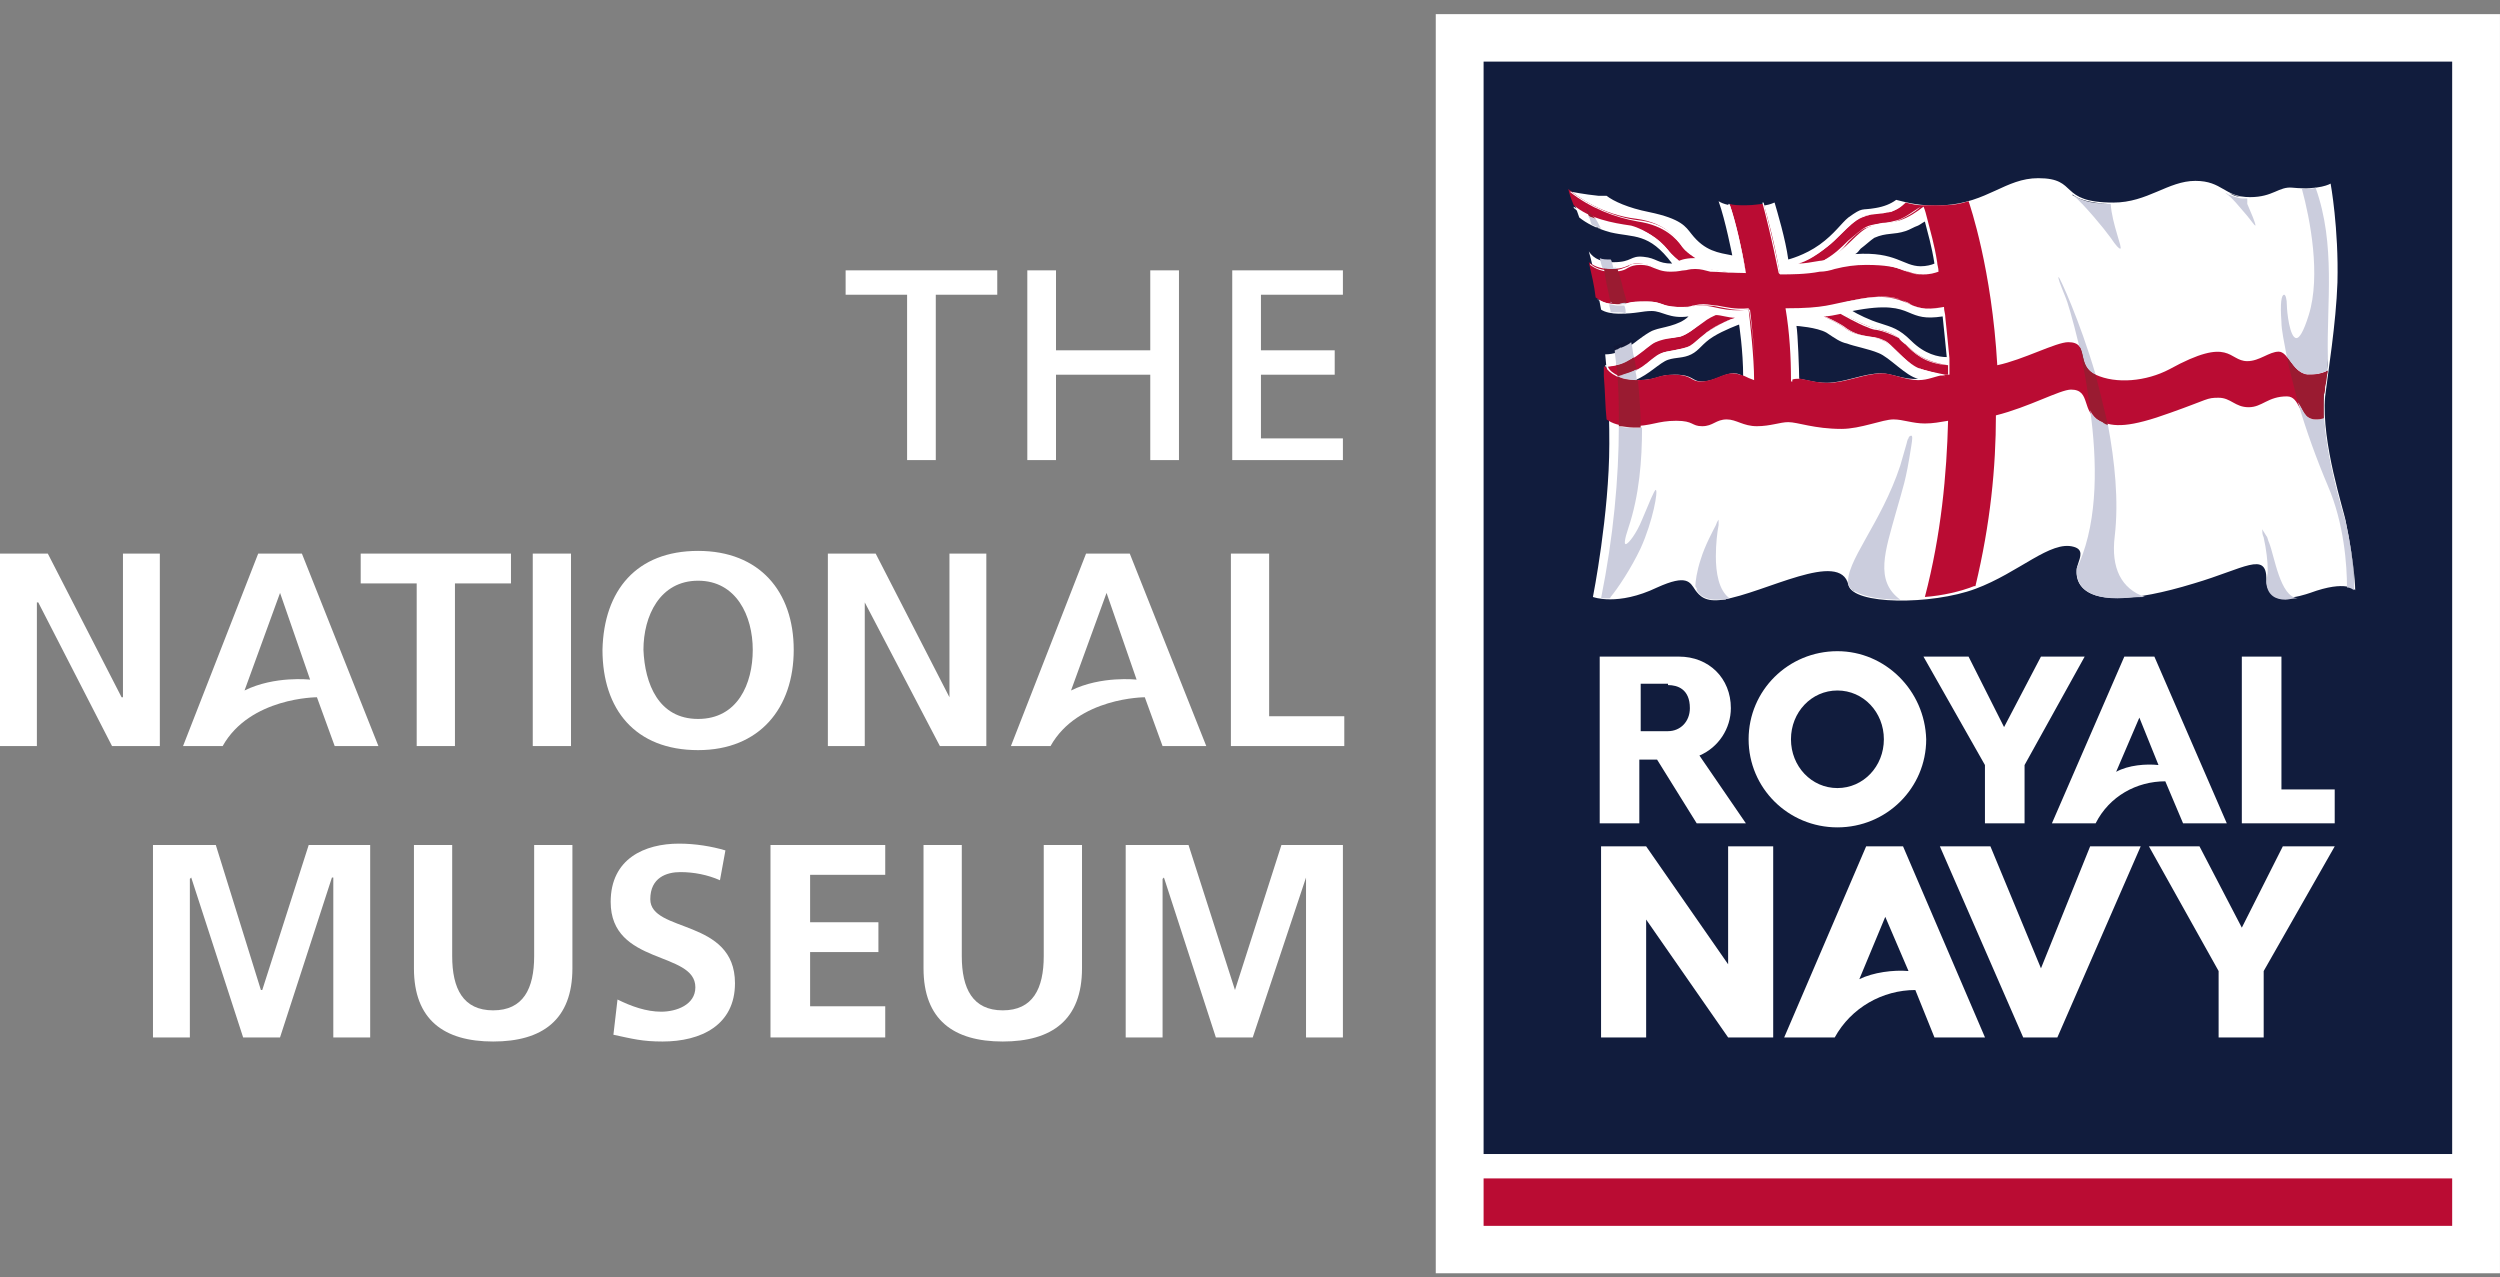 <svg width="137" height="70" viewBox="0 0 137 70" fill="none" xmlns="http://www.w3.org/2000/svg">
<rect x="0" y="0" width="137" height="70" fill="#808080" stroke="none"/>
<g clip-path="url(#clip0_4703_25882)">
<path d="M49.709 16.151H46.34V14.815H54.65V16.151H51.281V25.213H49.709" fill="white"/>
<path d="M56.297 14.815H57.869V19.197H63.035V14.815H64.607V25.213H63.035V20.534H57.869V25.213H56.297" fill="white"/>
<path d="M67.527 14.815H73.591V16.151H69.1V19.197H73.142V20.534H69.1V24.024H73.591V25.213H67.527" fill="white"/>
<path d="M0 30.337H2.62L6.663 38.21H6.738V30.337H8.759V40.884H6.139L2.096 33.011H2.021V40.884H0" fill="white"/>
<path d="M22.835 31.971H19.766V30.337H28.001V31.971H24.931V40.884H22.835" fill="white"/>
<path d="M31.291 30.337H29.195V40.884H31.291V30.337Z" fill="white"/>
<path d="M38.256 30.189C41.625 30.189 43.496 32.417 43.496 35.61C43.496 38.804 41.625 41.107 38.256 41.107C34.812 41.107 33.016 38.879 33.016 35.61C33.09 32.342 34.887 30.189 38.256 30.189ZM38.256 39.398C40.427 39.398 41.251 37.467 41.251 35.61C41.251 33.754 40.352 31.823 38.256 31.823C36.16 31.823 35.261 33.754 35.261 35.61C35.336 37.467 36.085 39.398 38.256 39.398Z" fill="white"/>
<path d="M45.367 30.337H47.987L52.03 38.21V30.337H54.051V40.884H51.506L47.389 33.011V40.884H45.367" fill="white"/>
<path d="M67.453 30.337H69.549V39.25H73.667V40.884H67.453" fill="white"/>
<path d="M8.383 46.306H11.826L14.297 54.253H14.372L16.917 46.306H20.286V56.852H18.265V48.088H18.19L15.345 56.852H13.324L10.479 48.088L10.404 48.163V56.852H8.383" fill="white"/>
<path d="M22.684 46.306H24.78V52.396C24.78 54.179 25.379 55.367 27.026 55.367C28.673 55.367 29.272 54.179 29.272 52.396V46.306H31.368V53.065C31.368 55.887 29.721 57.075 27.026 57.075C24.331 57.075 22.684 55.887 22.684 53.065" fill="white"/>
<path d="M39.454 48.237C38.78 47.94 38.032 47.791 37.283 47.791C36.534 47.791 35.636 48.088 35.636 49.277C35.636 51.133 40.277 50.316 40.277 53.882C40.277 56.184 38.406 57.075 36.31 57.075C35.187 57.075 34.663 56.927 33.615 56.704L33.839 54.773C34.588 55.144 35.411 55.441 36.235 55.441C37.058 55.441 38.106 55.07 38.106 54.104C38.106 52.099 33.465 52.916 33.465 49.425C33.465 47.048 35.336 46.231 37.208 46.231C38.106 46.231 39.005 46.38 39.753 46.603" fill="white"/>
<path d="M42.223 46.306H48.511V47.94H44.394V50.539H48.137V52.173H44.394V55.144H48.511V56.852H42.223" fill="white"/>
<path d="M50.609 46.306H52.706V52.396C52.706 54.179 53.304 55.367 54.952 55.367C56.598 55.367 57.197 54.179 57.197 52.396V46.306H59.294V53.065C59.294 55.887 57.647 57.075 54.952 57.075C52.256 57.075 50.609 55.887 50.609 53.065" fill="white"/>
<path d="M61.688 46.306H65.131L67.677 54.253L70.222 46.306H73.591V56.852H71.57V48.088L68.65 56.852H66.629L63.784 48.088L63.709 48.163V56.852H61.688" fill="white"/>
<path d="M59.516 30.337H61.911L66.104 40.884H63.708L62.735 38.21C62.735 38.21 59.067 38.21 57.569 40.884H55.398L59.516 30.337ZM60.639 32.491L58.692 37.839C60.339 37.022 62.286 37.244 62.286 37.244L60.639 32.491Z" fill="white"/>
<path d="M14.149 30.337H16.544L20.737 40.884H18.341L17.368 38.21C17.368 38.21 13.7 38.21 12.202 40.884H10.031L14.149 30.337ZM15.347 32.491L13.4 37.839C15.047 37.022 16.994 37.244 16.994 37.244L15.347 32.491Z" fill="white"/>
<path d="M136.998 0.776H78.68V69.776H136.998V0.776Z" fill="white"/>
<path d="M134.379 3.376H81.301V63.24H134.379V3.376Z" fill="#111C3D"/>
<path d="M128.541 28.555C128.466 28.035 127.194 24.247 127.418 21.722C127.568 20.459 128.017 17.711 128.092 15.483C128.167 12.512 127.718 10.061 127.718 10.061C127.718 10.061 127.119 10.432 125.622 10.284C124.873 10.209 124.574 10.803 123.301 10.803C121.878 10.803 121.804 9.912 120.306 9.912C118.809 9.912 117.686 11.101 115.815 11.101C112.745 11.101 113.943 9.764 111.697 9.764C109.9 9.764 108.927 11.101 106.531 11.249C105.259 11.323 104.51 11.101 103.911 10.952C103.612 11.175 103.237 11.323 102.788 11.398C101.965 11.546 102.115 11.323 101.291 11.918C100.917 12.215 100.542 12.809 99.719 13.403C98.895 13.997 97.997 14.22 97.997 14.22C97.847 13.106 97.398 11.62 97.248 11.101C97.174 11.101 96.949 11.323 95.751 11.323C94.853 11.323 94.404 11.175 94.179 11.026C94.553 12.066 94.928 13.997 94.928 13.997C94.179 13.849 93.43 13.774 92.682 12.809C92.382 12.438 92.158 11.992 90.361 11.62C89.238 11.398 88.415 11.026 88.04 10.729C87.891 10.729 87.741 10.729 87.591 10.729C86.842 10.655 86.094 10.506 86.094 10.506C86.094 10.506 86.243 11.101 86.543 11.918C86.917 12.215 87.441 12.512 88.265 12.735C89.537 13.032 90.361 12.735 91.634 14.443C90.81 14.443 90.81 14.146 90.061 14.072C89.313 13.997 89.463 14.369 88.415 14.369C87.516 14.369 87.217 13.997 87.067 13.774C87.366 14.814 87.516 15.854 87.741 16.968C87.965 17.117 88.34 17.191 88.714 17.191C89.687 17.191 89.987 17.043 90.511 17.043C91.11 17.043 91.484 17.488 92.532 17.34C92.008 17.86 91.035 17.934 90.66 18.082C90.361 18.157 89.612 18.751 89.612 18.751C88.939 19.271 88.415 19.419 87.965 19.419C88.19 21.573 88.19 23.504 88.19 24.321C88.19 28.183 87.292 32.714 87.292 32.714C87.292 32.714 88.639 33.234 90.81 32.194C92.457 31.451 92.607 31.897 92.906 32.343C93.131 32.64 93.43 33.011 94.404 32.863C96.724 32.491 100.842 30.115 101.291 32.046C101.516 33.16 105.858 33.16 108.253 32.269C110.649 31.377 112.371 29.595 113.643 29.966C114.168 30.115 114.018 30.486 113.868 30.932C113.718 31.303 113.194 34.125 120.231 31.971C123.001 31.154 124.199 30.189 124.199 31.749C124.199 33.308 126.146 32.64 126.595 32.491C128.616 31.749 129.065 32.343 129.065 32.343C129.065 32.343 129.065 31.08 128.541 28.555ZM95.002 20.459C94.478 20.459 93.954 20.905 93.281 20.905C92.682 20.905 92.832 20.533 91.783 20.533C90.81 20.533 90.885 20.83 89.762 20.83C89.687 20.83 89.687 20.83 89.612 20.83C90.361 20.533 90.96 19.865 91.409 19.716C91.858 19.568 92.233 19.642 92.682 19.419C93.131 19.196 93.281 18.825 93.879 18.454C94.478 18.082 95.302 17.785 95.302 17.785C95.302 17.785 95.526 19.196 95.526 20.682C95.452 20.533 95.227 20.459 95.002 20.459ZM101.965 13.626C102.264 13.403 102.489 13.18 102.713 13.032C103.387 12.735 103.762 12.883 104.435 12.66C104.66 12.586 104.884 12.438 105.109 12.363C105.259 12.289 105.334 12.215 105.483 12.14C105.633 12.735 105.858 13.477 106.007 14.443C105.858 14.517 105.558 14.591 105.259 14.591C104.286 14.591 103.911 13.774 101.665 13.923C101.815 13.849 101.89 13.7 101.965 13.626ZM103.088 20.459C102.115 20.459 101.066 20.979 100.093 20.979C99.494 20.979 99.045 20.83 98.596 20.756C98.596 20.385 98.521 18.231 98.446 17.86C98.446 17.86 99.569 17.934 100.093 18.231C100.542 18.528 100.842 18.751 101.216 18.825C101.59 18.974 102.414 19.122 102.938 19.345C103.537 19.568 104.435 20.608 105.109 20.756C104.36 20.83 103.687 20.459 103.088 20.459ZM104.735 18.677C104.061 18.008 103.687 17.934 103.013 17.711C102.489 17.562 101.74 17.191 101.516 17.043C103.387 16.671 104.061 16.894 104.585 17.117C105.109 17.34 105.483 17.488 106.457 17.34C106.531 18.008 106.606 18.825 106.681 19.568C106.232 19.568 105.483 19.419 104.735 18.677Z" fill="white"/>
<path d="M108.775 45.118V41.924L105.406 35.982H107.877L109.823 39.845L111.844 35.982H114.24L110.946 41.924V45.118" fill="white"/>
<path d="M127.942 45.118H122.852V35.982H125.023V43.261H127.942" fill="white"/>
<path d="M100.69 35.685C97.995 35.685 95.824 37.839 95.824 40.512C95.824 43.186 97.995 45.34 100.69 45.34C103.385 45.34 105.556 43.186 105.556 40.512C105.482 37.839 103.311 35.685 100.69 35.685ZM100.69 43.186C99.268 43.186 98.145 41.998 98.145 40.512C98.145 39.027 99.268 37.839 100.69 37.839C102.113 37.839 103.236 39.027 103.236 40.512C103.236 41.998 102.113 43.186 100.69 43.186Z" fill="white"/>
<path d="M95.674 45.118L93.129 41.404C94.177 40.959 94.851 39.919 94.851 38.805C94.851 37.171 93.653 35.982 92.006 35.982H87.664V45.118H89.835V41.627H90.808L92.979 45.118H95.674ZM91.407 37.542C91.931 37.542 92.605 37.765 92.605 38.805C92.605 39.547 92.081 40.068 91.407 40.068H89.91V37.468H91.407V37.542Z" fill="white"/>
<path d="M118.06 35.982L122.028 45.118H119.632L118.659 42.816C117.087 42.816 115.59 43.633 114.841 45.118H112.445L116.413 35.982H118.06ZM117.237 39.325L115.964 42.296C116.638 41.924 117.611 41.85 118.285 41.924L117.237 39.325Z" fill="white"/>
<path d="M104.287 46.38L108.778 56.852H106.008L104.96 54.253C103.164 54.253 101.442 55.218 100.543 56.852H97.773L102.265 46.38H104.287ZM103.313 50.242L101.891 53.659C102.64 53.287 103.763 53.139 104.586 53.213L103.313 50.242Z" fill="white"/>
<path d="M121.58 56.852V53.213L117.762 46.38H120.532L122.852 50.836L125.098 46.38H127.943L124.05 53.213V56.852" fill="white"/>
<path d="M94.701 52.842V46.38H97.171V56.852H94.701L90.209 50.391V56.852H87.738V46.38H90.209" fill="white"/>
<path d="M111.845 53.065L109.075 46.38H106.305L110.871 56.852H112.743L117.31 46.38H114.54" fill="white"/>
<path d="M91.406 13.7C91.631 13.997 92.005 14.294 92.005 14.294C92.005 14.294 92.305 14.145 92.829 14.145H92.904C92.904 14.145 92.305 13.774 92.155 13.477C91.856 13.105 91.332 12.214 89.685 11.991C87.813 11.769 86.465 10.803 85.941 10.357C85.941 10.357 86.016 10.729 86.241 11.249C87.139 11.991 88.337 12.214 89.385 12.363C90.209 12.586 90.957 13.18 91.406 13.7Z" fill="#BA0C33"/>
<path d="M106.754 20.013C105.107 19.79 104.583 18.973 104.059 18.527C103.46 18.082 102.861 18.082 102.337 17.859C101.963 17.71 101.214 17.339 100.915 17.19C100.54 17.265 100.241 17.339 99.941 17.339C100.241 17.488 100.765 17.71 101.139 18.007C101.888 18.527 102.487 18.305 103.235 18.676C103.61 18.824 104.433 19.864 105.107 20.161C105.481 20.31 106.23 20.459 106.604 20.533C106.679 20.533 106.754 20.533 106.754 20.533C106.754 20.384 106.754 20.161 106.754 20.013Z" fill="#BA0C33"/>
<path d="M88.041 20.385C88.041 20.311 88.041 20.236 88.041 20.162C87.966 20.236 88.041 20.311 88.041 20.385Z" fill="#BA0C33"/>
<path d="M88.712 20.607C90.284 20.31 90.434 19.419 91.332 19.27C92.904 18.973 92.455 19.047 93.503 18.23C94.252 17.71 94.851 17.488 95.076 17.413C94.701 17.413 94.327 17.265 94.028 17.265C93.878 17.339 93.653 17.413 93.279 17.71C92.755 18.082 92.455 18.305 92.081 18.453C91.707 18.527 91.257 18.527 90.734 18.75C90.21 18.973 89.461 20.013 88.113 20.087C88.188 20.31 88.413 20.458 88.712 20.607Z" fill="#BA0C33"/>
<path d="M127.567 20.311C127.268 20.459 126.894 20.533 126.445 20.533C125.621 20.385 125.396 19.271 124.872 19.271C124.348 19.271 123.824 19.791 123.151 19.791C122.102 19.791 122.252 18.379 118.883 20.236C117.611 20.905 115.964 21.053 114.841 20.533C113.793 20.014 114.541 18.751 113.343 18.751C112.67 18.751 110.873 19.716 109.451 20.014C109.151 14.74 107.953 11.249 107.878 11.026C107.429 11.175 106.98 11.249 106.456 11.249C106.082 11.249 105.707 11.249 105.408 11.249H105.333C105.034 11.249 104.734 11.175 104.435 11.101C104.21 11.323 103.911 11.546 103.536 11.621C102.937 11.769 102.488 11.695 101.964 11.918C101.365 12.215 100.692 13.106 100.093 13.552C99.644 13.923 98.97 14.369 98.52 14.443C98.895 14.443 99.269 14.369 99.718 14.294C99.868 14.294 100.018 14.22 100.168 14.22C101.216 13.626 101.74 12.735 102.413 12.438C103.087 12.14 103.461 12.289 104.135 12.066C104.584 11.918 105.034 11.621 105.408 11.323C105.483 11.472 105.558 11.769 105.633 12.066C105.782 12.66 106.007 13.403 106.157 14.369C106.157 14.517 106.231 14.666 106.231 14.889C106.007 14.963 105.782 15.037 105.408 15.037C104.36 15.037 104.435 14.517 102.264 14.517C101.665 14.517 101.141 14.591 100.542 14.74C100.317 14.814 100.018 14.889 99.718 14.889C98.97 15.037 98.071 15.037 97.622 15.037H97.547C97.248 13.329 96.874 11.918 96.649 11.175C96.424 11.175 96.125 11.249 95.676 11.249C95.301 11.249 95.002 11.249 94.777 11.175C95.152 12.215 95.451 13.7 95.676 14.963C94.178 14.963 93.579 14.666 92.906 14.666C92.157 14.666 92.457 14.814 91.558 14.814C90.66 14.814 90.66 14.517 89.911 14.443C89.163 14.369 89.312 14.74 88.264 14.74C87.59 14.74 87.291 14.517 87.066 14.369C87.216 15.037 87.366 15.631 87.441 16.3C87.665 16.448 87.965 16.671 88.564 16.671C89.237 16.671 89.163 16.523 90.211 16.523C91.034 16.523 90.959 16.745 91.858 16.82C92.756 16.894 92.531 16.745 93.28 16.745C93.954 16.745 94.478 17.117 95.825 16.968C95.9 17.637 96.125 19.568 96.125 20.831C95.9 20.756 95.751 20.682 95.601 20.608C95.376 20.533 95.152 20.459 94.927 20.459C94.403 20.459 93.879 20.905 93.205 20.905C92.606 20.905 92.756 20.533 91.708 20.533C90.735 20.533 90.81 20.831 89.687 20.831C89.612 20.831 89.612 20.831 89.537 20.831C89.163 20.831 88.788 20.756 88.564 20.608C88.264 20.459 88.115 20.311 87.965 20.088H87.89C87.89 20.162 87.89 20.236 87.89 20.311C87.89 20.385 87.89 20.533 87.89 20.608C87.965 21.499 87.965 22.316 88.04 22.984C88.339 23.207 88.788 23.356 89.387 23.356C90.51 23.356 90.81 23.059 91.858 23.059C92.831 23.059 92.681 23.356 93.28 23.356C93.879 23.356 94.029 22.984 94.628 22.984C95.152 22.984 95.526 23.356 96.275 23.356C97.023 23.356 97.547 23.133 97.996 23.133C98.52 23.133 99.419 23.504 100.916 23.504C101.964 23.504 103.162 22.984 103.761 22.984C104.285 22.984 104.809 23.207 105.483 23.207C105.932 23.207 106.306 23.133 106.755 23.059C106.681 25.955 106.381 29.298 105.483 32.714C106.456 32.64 107.429 32.417 108.178 32.12H108.253C109.076 28.703 109.376 25.584 109.376 22.762C111.172 22.316 112.894 21.35 113.493 21.35C114.616 21.35 114.017 22.613 115.065 23.059C115.814 23.43 116.712 23.43 118.958 22.613C121.054 21.87 120.905 21.796 121.578 21.796C122.252 21.796 122.477 22.316 123.225 22.316C123.974 22.316 124.274 21.722 125.322 21.722C126.07 21.722 125.921 22.91 126.744 22.91C126.894 22.91 127.043 22.91 127.193 22.836C127.193 22.39 127.193 22.019 127.193 21.648C127.418 21.35 127.418 20.831 127.567 20.311ZM106.606 20.533C106.007 20.608 105.707 20.831 105.108 20.831C104.435 20.831 103.686 20.459 103.162 20.459C102.189 20.459 101.141 20.979 100.168 20.979C99.569 20.979 99.119 20.831 98.67 20.756H98.595C98.446 20.756 98.296 20.756 98.146 20.831C98.146 19.568 98.071 18.231 97.847 16.894C100.093 16.894 100.242 16.671 101.59 16.448C103.312 16.077 103.911 16.374 104.51 16.597C104.959 16.82 105.408 17.043 106.531 16.82C106.531 17.043 106.606 17.191 106.606 17.414C106.681 18.082 106.755 18.899 106.83 19.642C106.83 19.791 106.83 19.865 106.83 20.014C106.83 20.162 106.83 20.311 106.83 20.533C106.681 20.533 106.681 20.533 106.606 20.533Z" fill="#BA0C33"/>
<path d="M134.379 64.577H81.301V67.177H134.379V64.577Z" fill="#BA0C33"/>
<path d="M105.107 20.161C104.733 20.013 104.358 19.641 103.984 19.27C103.685 18.973 103.46 18.75 103.31 18.676C103.011 18.527 102.711 18.453 102.412 18.453C102.038 18.379 101.663 18.304 101.214 18.007C100.84 17.71 100.316 17.487 100.016 17.339H99.941C100.241 17.487 100.765 17.71 101.139 18.007C101.588 18.304 101.963 18.379 102.337 18.453C102.636 18.527 102.936 18.527 103.235 18.676C103.385 18.75 103.61 18.973 103.909 19.27C104.283 19.641 104.733 20.013 105.107 20.161C105.481 20.384 106.08 20.458 106.529 20.607H106.604H106.679H106.604C106.155 20.458 105.481 20.31 105.107 20.161Z" fill="white"/>
<path d="M88.715 20.608C89.613 20.459 90.062 20.088 90.437 19.791C90.736 19.568 90.961 19.345 91.335 19.271C92.533 19.048 92.608 19.048 92.982 18.677C93.132 18.602 93.281 18.454 93.506 18.231C94.18 17.711 94.704 17.563 95.003 17.488H95.078H95.153H95.003H94.928C94.629 17.563 94.105 17.785 93.431 18.305C93.207 18.528 93.057 18.602 92.907 18.751C92.533 19.048 92.458 19.122 91.335 19.345C90.961 19.419 90.736 19.642 90.437 19.865C89.987 20.088 89.538 20.459 88.715 20.608Z" fill="white"/>
<path d="M106.754 20.013C105.481 19.864 104.957 19.344 104.433 18.899C104.284 18.75 104.134 18.676 104.059 18.527C103.685 18.23 103.235 18.156 102.861 18.008C102.637 17.933 102.487 17.933 102.337 17.859C101.963 17.71 101.214 17.339 100.915 17.116L100.84 17.191C100.84 17.191 101.888 17.785 102.337 17.933C102.487 18.008 102.711 18.082 102.861 18.082C103.235 18.156 103.61 18.305 104.059 18.527C104.209 18.602 104.358 18.75 104.433 18.899C104.882 19.344 105.481 19.939 106.754 20.013Z" fill="white"/>
<path d="M104.36 11.101C104.06 11.398 103.761 11.546 103.461 11.62C103.237 11.695 103.087 11.695 102.862 11.695C102.563 11.769 102.188 11.769 101.889 11.918C101.515 12.066 101.14 12.438 100.766 12.809C100.541 13.032 100.242 13.329 100.017 13.552C99.344 14.072 98.82 14.369 98.52 14.443L98.445 14.517H98.52L98.595 14.443C98.894 14.294 99.418 14.072 100.092 13.552C100.392 13.329 100.616 13.106 100.916 12.809C101.29 12.438 101.664 12.066 102.039 11.918C102.413 11.769 102.713 11.695 103.012 11.695C103.162 11.695 103.386 11.62 103.611 11.62C103.761 11.546 104.135 11.398 104.36 11.101Z" fill="white"/>
<path d="M93.954 17.19C93.804 17.265 93.58 17.413 93.205 17.636C92.681 18.007 92.382 18.23 92.007 18.379C91.858 18.453 91.708 18.453 91.558 18.453C91.259 18.527 91.034 18.527 90.66 18.676C90.51 18.75 90.361 18.899 90.136 19.047C89.687 19.419 89.013 20.013 88.04 20.013H87.965V20.087H88.04C89.013 20.013 89.687 19.493 90.136 19.122C90.361 18.973 90.51 18.824 90.66 18.75C90.959 18.602 91.259 18.527 91.558 18.527C91.708 18.527 91.858 18.453 92.007 18.453C92.382 18.379 92.681 18.156 93.205 17.71C93.58 17.413 93.804 17.339 93.954 17.19L94.029 17.265L93.954 17.19Z" fill="white"/>
<path d="M105.257 11.323C104.882 11.546 104.433 11.917 103.984 12.066C103.685 12.14 103.46 12.214 103.161 12.214C102.861 12.289 102.562 12.289 102.262 12.437C101.963 12.586 101.663 12.883 101.289 13.18C100.915 13.551 100.54 13.923 100.016 14.22C100.016 14.22 100.016 14.22 99.941 14.294C100.016 14.294 100.016 14.368 100.091 14.368C100.615 14.071 100.989 13.626 101.289 13.254C101.588 12.957 101.888 12.66 102.187 12.512C102.562 12.363 102.786 12.363 103.086 12.289C103.31 12.289 103.61 12.214 103.909 12.14C104.433 11.917 104.957 11.62 105.257 11.323Z" fill="white"/>
<path d="M106.157 14.889C105.932 14.963 105.633 15.037 105.333 15.037C104.959 15.037 104.659 14.963 104.435 14.814C104.061 14.666 103.537 14.443 102.189 14.443C101.59 14.443 101.141 14.517 100.467 14.666L100.018 14.74L99.719 14.814C98.97 14.963 98.146 14.963 97.622 14.963H97.547C97.173 13.18 96.799 11.695 96.649 11.101H96.574C96.724 11.62 97.098 13.106 97.473 14.963H97.547C98.072 14.963 98.895 14.963 99.644 14.814L99.943 14.74L100.392 14.666C100.991 14.517 101.515 14.443 102.114 14.443C103.387 14.443 103.911 14.666 104.285 14.814C104.585 14.889 104.809 15.037 105.184 15.037C105.633 15.037 105.932 14.963 106.157 14.889Z" fill="white"/>
<path d="M106.456 16.82C105.408 17.043 104.959 16.82 104.51 16.597C103.986 16.3 103.387 16.077 101.59 16.448C101.216 16.523 100.991 16.597 100.767 16.671C100.093 16.82 99.569 16.968 97.922 16.968C98.147 18.454 98.221 19.716 98.147 20.905H98.221C98.221 19.791 98.147 18.454 97.997 16.968C99.644 16.968 100.168 16.82 100.842 16.671C101.066 16.597 101.366 16.523 101.665 16.448C103.462 16.077 104.061 16.374 104.585 16.597C104.884 16.82 105.333 17.043 106.456 16.82Z" fill="white"/>
<path d="M97.473 14.963L97.547 15.037V14.963" fill="white"/>
<path d="M95.675 14.963C95.451 13.552 95.076 12.066 94.777 11.175H94.702C95.076 12.066 95.376 13.552 95.675 14.963C94.777 14.963 94.178 14.814 93.729 14.74C93.429 14.666 93.13 14.591 92.905 14.591C92.531 14.591 92.456 14.591 92.306 14.666C92.156 14.74 92.007 14.74 91.558 14.74C91.034 14.74 90.809 14.666 90.584 14.591C90.435 14.517 90.21 14.443 89.911 14.443C89.536 14.443 89.386 14.443 89.237 14.591C89.012 14.666 88.788 14.814 88.264 14.814C87.74 14.814 87.365 14.666 87.141 14.443V14.517C87.44 14.74 87.814 14.889 88.264 14.889C88.788 14.889 89.012 14.814 89.237 14.666C89.386 14.591 89.536 14.517 89.911 14.517C90.21 14.517 90.435 14.591 90.584 14.666C90.809 14.74 91.034 14.889 91.558 14.889C92.007 14.889 92.156 14.814 92.306 14.814C92.456 14.814 92.531 14.74 92.905 14.74C93.205 14.74 93.429 14.814 93.729 14.889C94.178 14.889 94.702 14.963 95.675 14.963Z" fill="white"/>
<path d="M92.007 14.294C91.932 14.22 91.632 13.997 91.408 13.7C90.884 13.031 90.135 12.586 89.312 12.437C88.413 12.289 87.141 12.066 86.242 11.323V11.398C87.141 12.14 88.413 12.363 89.312 12.512C90.06 12.586 90.809 13.031 91.333 13.7C91.558 13.997 91.857 14.294 91.932 14.368L92.007 14.294Z" fill="white"/>
<path d="M92.982 14.145C92.982 14.145 92.383 13.774 92.233 13.477L92.158 13.402C91.859 13.031 91.26 12.214 89.763 12.066C88.49 11.917 87.217 11.323 86.094 10.506H86.019C87.142 11.397 88.49 11.917 89.763 12.14C91.26 12.363 91.859 13.105 92.158 13.477C92.158 13.551 92.233 13.551 92.233 13.551C92.383 13.774 92.832 14.071 92.982 14.145Z" fill="white"/>
<path d="M96.2 20.83C96.2 19.568 95.975 17.562 95.9 16.968C95.077 17.043 94.628 16.894 94.178 16.82C93.879 16.745 93.654 16.745 93.355 16.745C93.055 16.745 92.906 16.745 92.756 16.82C92.606 16.82 92.457 16.894 91.933 16.894C91.483 16.894 91.334 16.82 91.109 16.745C90.885 16.671 90.735 16.597 90.286 16.597C89.687 16.597 89.462 16.671 89.237 16.671C89.088 16.671 88.938 16.745 88.639 16.745C88.115 16.745 87.74 16.597 87.516 16.374C87.815 16.597 88.189 16.671 88.639 16.671C88.938 16.671 89.088 16.671 89.237 16.597C89.462 16.523 89.687 16.523 90.286 16.523C90.735 16.523 90.885 16.597 91.109 16.671C91.259 16.745 91.483 16.82 91.933 16.82C92.457 16.82 92.606 16.82 92.756 16.745C92.906 16.745 92.981 16.671 93.355 16.671C93.654 16.671 93.879 16.745 94.104 16.745C94.553 16.82 95.077 16.968 95.826 16.894C95.975 17.562 96.2 19.568 96.2 20.83Z" fill="white"/>
<path d="M126.145 10.357L126.893 10.283C126.743 10.283 126.444 10.357 126.145 10.357ZM128.989 32.417C128.989 32.417 128.989 32.342 128.989 32.417C128.989 32.268 129.064 30.931 128.465 28.629C128.39 28.183 127.342 25.138 127.267 22.613C127.267 22.316 127.267 22.018 127.267 21.721C127.267 21.573 127.267 21.424 127.342 21.276C127.417 20.83 127.492 20.236 127.567 19.642C127.567 19.716 127.567 19.79 127.567 19.864C127.492 20.607 127.342 21.276 127.342 21.721C127.118 24.247 128.39 28.109 128.465 28.555C129.139 31.08 128.989 32.417 128.989 32.417Z" fill="#111838"/>
<path d="M127.417 21.201C127.417 20.904 127.492 20.607 127.567 20.31C127.342 20.384 127.043 20.533 126.669 20.533C126.594 20.533 126.519 20.533 126.444 20.533C125.92 20.459 125.62 19.939 125.321 19.567C125.171 18.75 125.022 18.082 125.022 17.636C124.947 16.596 125.022 16.151 125.171 16.151C125.246 16.151 125.321 16.374 125.321 16.745C125.321 17.042 125.471 18.528 125.845 18.528C125.995 18.528 126.219 18.23 126.519 17.265C127.193 15.111 126.594 11.992 126.145 10.357C126.444 10.357 126.743 10.357 126.893 10.283C128.016 13.403 127.492 16.671 127.567 19.567C127.567 20.236 127.492 20.756 127.417 21.201ZM128.989 32.342C128.989 32.342 128.84 32.194 128.615 32.194C128.615 31.006 128.465 28.703 127.567 26.623C126.968 25.212 126.369 23.578 125.92 22.018C126.219 22.39 126.294 22.984 126.893 22.984C127.043 22.984 127.193 22.984 127.342 22.91C127.342 22.761 127.342 22.687 127.342 22.538C127.417 24.989 128.39 28.109 128.54 28.555C129.064 30.931 128.989 32.194 128.989 32.342Z" fill="#CBCDDD"/>
<path d="M126.892 22.984C126.294 22.984 126.219 22.39 125.919 22.018C125.695 21.127 125.47 20.31 125.32 19.567C125.62 19.939 125.844 20.459 126.443 20.533C126.518 20.533 126.593 20.533 126.668 20.533C127.042 20.533 127.342 20.459 127.566 20.31C127.491 20.681 127.491 20.979 127.416 21.201C127.416 21.35 127.417 21.498 127.342 21.647C127.342 21.944 127.342 22.241 127.342 22.538C127.342 22.613 127.342 22.761 127.342 22.91C127.192 22.984 127.042 22.984 126.892 22.984Z" fill="#9A1B31"/>
<path d="M115.513 11.174C114.465 11.174 114.016 10.951 113.641 10.729C113.566 10.729 113.566 10.654 113.566 10.654C113.866 10.877 114.315 11.1 115.513 11.174Z" fill="#111838"/>
<path d="M116.19 13.626C116.115 13.626 115.965 13.478 115.666 13.032C115.292 12.512 114.243 11.249 113.645 10.729C113.944 10.952 114.468 11.175 115.516 11.175C115.591 11.175 115.591 11.175 115.666 11.175C115.741 12.289 116.34 13.626 116.19 13.626Z" fill="#CBCDDD"/>
<path d="M88.637 17.116C88.487 17.116 88.412 17.116 88.262 17.116C88.262 16.968 88.188 16.819 88.188 16.671C88.337 16.671 88.487 16.745 88.637 16.745C88.786 16.745 88.861 16.745 89.011 16.745C89.086 16.894 89.086 17.042 89.086 17.191C89.011 17.116 88.861 17.116 88.637 17.116Z" fill="#CBCDDD"/>
<path d="M88.714 16.67C88.564 16.67 88.415 16.67 88.265 16.596C88.115 15.928 87.966 15.259 87.891 14.665C88.04 14.665 88.19 14.739 88.415 14.739C88.49 14.739 88.564 14.739 88.639 14.739C88.714 14.962 88.789 15.185 88.864 15.482C88.939 15.853 89.088 16.299 89.163 16.596C88.939 16.67 88.789 16.67 88.714 16.67Z" fill="#9A1B31"/>
<path d="M88.263 14.294C88.038 14.294 87.814 14.294 87.664 14.22C87.814 14.22 88.038 14.294 88.263 14.294ZM88.338 14.294C88.263 14.294 88.263 14.294 88.338 14.294C88.263 14.294 88.338 14.294 88.338 14.294Z" fill="#111838"/>
<path d="M88.338 14.74C88.188 14.74 87.963 14.74 87.814 14.665C87.739 14.517 87.739 14.368 87.664 14.146C87.814 14.22 88.038 14.22 88.263 14.22C88.338 14.294 88.338 14.443 88.413 14.665C88.413 14.74 88.413 14.74 88.338 14.74Z" fill="#CBCDDD"/>
<path d="M88.341 14.739C88.191 14.739 87.966 14.739 87.816 14.665C87.816 14.665 87.816 14.665 87.816 14.591C87.966 14.739 88.116 14.739 88.341 14.739C88.415 14.665 88.49 14.665 88.565 14.665C88.565 14.665 88.565 14.665 88.565 14.739C88.49 14.739 88.415 14.739 88.341 14.739Z" fill="#CBCDDD"/>
<path d="M88.715 16.671C88.565 16.671 88.415 16.671 88.266 16.597C88.266 16.597 88.266 16.597 88.266 16.523C88.341 16.671 88.49 16.671 88.715 16.671C88.865 16.597 88.939 16.597 89.089 16.597C89.089 16.597 89.089 16.597 89.089 16.671C88.939 16.671 88.79 16.671 88.715 16.671Z" fill="#CBCDDD"/>
<path d="M87.816 12.586C87.666 12.512 87.516 12.512 87.441 12.438C87.516 12.438 87.666 12.512 87.816 12.586C87.816 12.512 87.816 12.512 87.816 12.586Z" fill="#111838"/>
<path d="M87.74 12.511C87.591 12.437 87.441 12.437 87.366 12.363C87.291 12.363 87.216 12.288 87.216 12.288C87.141 12.14 87.141 11.991 87.066 11.843C87.216 11.917 87.366 11.991 87.441 11.991C87.591 12.214 87.665 12.437 87.74 12.511Z" fill="#CBCDDD"/>
<path d="M87.442 11.992C87.292 11.917 87.217 11.917 87.068 11.843C86.993 11.62 86.918 11.472 86.918 11.323C86.993 11.546 87.217 11.769 87.442 11.992Z" fill="#9A1B31"/>
<path d="M87.441 12.066C87.291 11.991 87.141 11.991 87.066 11.917C87.066 11.917 87.066 11.917 87.066 11.843C87.141 11.917 87.291 11.991 87.441 12.066Z" fill="#CBCDDD"/>
<path d="M122.999 10.803C122.625 10.803 122.4 10.654 122.176 10.58C122.4 10.729 122.625 10.803 122.999 10.803ZM123.074 10.877C123.074 10.877 122.999 10.803 123.074 10.877C122.999 10.803 123.074 10.877 123.074 10.877ZM123.224 10.877C123.299 10.877 123.374 10.877 123.374 10.877C123.299 10.877 123.299 10.877 123.224 10.877Z" fill="#111838"/>
<path d="M123.6 12.363C123.525 12.363 123.376 12.066 122.777 11.397C122.402 10.951 122.178 10.729 121.953 10.58C122.028 10.58 122.103 10.654 122.103 10.654C122.327 10.729 122.627 10.877 122.926 10.877H123.001C123.076 10.877 123.151 10.877 123.151 10.877C123.151 10.951 123.151 11.026 123.151 11.174C123.376 11.694 123.6 12.214 123.6 12.363Z" fill="#CBCDDD"/>
<path d="M114.841 20.533C114.018 20.162 114.242 19.345 113.943 18.974C113.568 17.414 113.269 16.448 113.194 16.3C112.895 15.557 112.745 15.185 112.82 15.185C112.895 15.26 113.943 17.488 114.841 20.533ZM116.039 32.788C114.018 32.788 113.793 31.823 113.793 31.229C113.793 31.08 113.868 31.006 113.943 30.857C114.991 28.406 114.916 25.212 114.542 22.464C114.617 22.687 114.841 22.984 115.215 23.133C115.29 23.207 115.44 23.207 115.515 23.281C115.889 25.287 116.114 27.441 115.889 29.372C115.665 31.154 116.264 32.268 117.536 32.714C116.937 32.714 116.413 32.788 116.039 32.788Z" fill="#CBCDDD"/>
<path d="M115.514 23.282C115.439 23.282 115.289 23.207 115.214 23.133C114.84 22.984 114.69 22.687 114.54 22.465C114.391 21.202 114.166 20.014 113.941 18.974C114.241 19.345 114.016 20.162 114.84 20.533C115.064 21.425 115.289 22.316 115.514 23.282Z" fill="#9A1B31"/>
<path d="M125.245 32.862C124.721 32.862 124.272 32.639 124.197 31.971C124.197 31.971 124.197 31.971 124.197 31.897C124.197 31.748 124.272 31.525 124.272 31.228C124.272 30.783 124.197 30.114 124.048 29.446C123.973 29.297 123.973 29.148 123.973 29.074V29C123.973 29 124.048 29.148 124.197 29.371C124.272 29.446 124.272 29.594 124.347 29.743C124.646 30.485 124.946 32.714 125.919 32.788C125.62 32.788 125.395 32.862 125.245 32.862Z" fill="#CBCDDD"/>
<path d="M92.906 32.343C92.906 32.269 92.906 32.269 92.906 32.343C92.906 32.269 92.906 32.269 92.906 32.343C92.906 32.269 92.906 32.343 92.906 32.343ZM93.355 32.714C93.355 32.714 93.281 32.714 93.355 32.714C93.281 32.714 93.355 32.714 93.355 32.714ZM93.954 32.863C93.73 32.863 93.505 32.788 93.355 32.714C93.505 32.788 93.73 32.863 93.954 32.863C94.104 32.863 94.254 32.863 94.403 32.863C94.254 32.863 94.104 32.863 93.954 32.863Z" fill="#111838"/>
<path d="M93.954 32.863C93.73 32.863 93.505 32.788 93.355 32.714C93.206 32.64 93.056 32.491 92.981 32.343C92.981 32.343 92.981 32.343 92.981 32.268C92.981 32.194 92.906 32.194 92.906 32.12C92.906 31.897 92.981 31.303 93.206 30.634C93.43 29.892 93.879 29.075 94.029 28.778C94.104 28.555 94.179 28.48 94.179 28.48C94.179 28.48 94.179 28.48 94.179 28.555C94.179 28.629 94.179 28.703 94.179 28.778C94.104 29.149 94.029 29.817 94.029 30.486C94.029 31.377 94.179 32.343 94.778 32.788C94.703 32.788 94.628 32.788 94.553 32.863C94.254 32.863 94.104 32.863 93.954 32.863Z" fill="#CBCDDD"/>
<path d="M101.666 32.417C101.591 32.343 101.441 32.269 101.441 32.194C101.441 32.269 101.516 32.343 101.666 32.417Z" fill="#111838"/>
<path d="M104.136 32.862C103.087 32.862 102.189 32.714 101.665 32.416C101.515 32.342 101.44 32.268 101.366 32.194C101.366 32.119 101.291 32.119 101.291 32.045C101.066 30.857 103.087 28.703 104.136 25.509C104.136 25.509 104.285 24.989 104.435 24.469C104.51 24.246 104.51 24.098 104.585 24.023C104.585 23.949 104.66 23.875 104.734 23.875C104.809 23.875 104.809 24.023 104.734 24.469C104.435 26.4 104.285 26.697 103.911 28.034C103.312 30.188 102.713 31.822 104.136 32.862Z" fill="#CBCDDD"/>
<path d="M89.763 20.83C89.688 20.83 89.688 20.83 89.613 20.83C89.688 20.83 89.688 20.83 89.763 20.83C89.763 20.756 89.763 20.756 89.763 20.83Z" fill="#111838"/>
<path d="M89.613 20.83C89.613 20.83 89.688 20.83 89.688 20.756C89.688 20.83 89.688 20.83 89.613 20.83Z" fill="#CBCDDD"/>
<path d="M88.489 19.196L88.414 18.973L89.238 18.676H89.312L89.387 18.75C89.238 18.899 89.013 18.973 88.863 19.047C88.863 19.047 88.863 19.047 88.788 19.047C88.713 19.121 88.639 19.121 88.489 19.196Z" fill="#111838"/>
<path d="M88.488 19.196C88.563 19.196 88.713 19.122 88.788 19.048C88.713 19.122 88.638 19.122 88.488 19.196Z" fill="#CBCDDD"/>
<path d="M89.61 20.831C89.236 20.831 88.861 20.756 88.637 20.608C89.086 20.533 89.385 20.385 89.61 20.236C89.61 20.385 89.685 20.533 89.685 20.756C89.685 20.831 89.685 20.831 89.61 20.831ZM88.188 32.788C87.963 32.788 87.888 32.788 87.738 32.788C88.412 29.446 88.712 26.178 88.712 23.356C88.936 23.43 89.161 23.43 89.535 23.43C89.685 23.43 89.835 23.43 89.984 23.43C89.984 25.213 89.835 27.144 89.236 28.926C89.011 29.595 89.011 29.818 89.086 29.818C89.236 29.818 89.685 29.223 89.984 28.481C90.359 27.589 90.658 26.847 90.733 26.847C90.882 26.847 90.583 28.555 89.909 30.04C89.385 31.154 88.637 32.269 88.262 32.714C88.262 32.788 88.188 32.788 88.188 32.788Z" fill="#CBCDDD"/>
<path d="M88.637 20.607C88.637 20.384 88.637 20.236 88.562 20.013C88.937 19.939 89.236 19.716 89.536 19.567C89.611 19.79 89.611 20.013 89.685 20.236C89.461 20.384 89.087 20.533 88.637 20.607Z" fill="#9A1B31"/>
<path d="M89.535 23.43C89.236 23.43 88.936 23.355 88.712 23.355C88.712 22.39 88.712 21.499 88.637 20.607C88.861 20.756 89.236 20.83 89.61 20.83C89.685 20.83 89.685 20.83 89.76 20.83C89.835 21.647 89.909 22.538 89.909 23.43C89.835 23.43 89.685 23.43 89.535 23.43Z" fill="#9A1B31"/>
<path d="M88.863 19.048C89.013 18.974 89.163 18.899 89.387 18.751C89.238 18.825 89.088 18.974 88.863 19.048Z" fill="#111838"/>
<path d="M88.563 20.014C88.563 19.716 88.488 19.494 88.488 19.197C88.563 19.197 88.713 19.122 88.788 19.048C88.788 19.048 88.788 19.048 88.863 19.048C89.012 18.974 89.237 18.899 89.387 18.751C89.462 18.974 89.462 19.271 89.536 19.568C89.312 19.716 88.938 19.865 88.563 20.014Z" fill="#CBCDDD"/>
<path d="M88.715 20.608C89.089 20.459 89.463 20.385 89.688 20.236C89.688 20.236 89.688 20.236 89.688 20.311C89.463 20.459 89.164 20.533 88.715 20.608Z" fill="#CBCDDD"/>
<path d="M88.562 20.013C88.937 19.864 89.236 19.716 89.536 19.493C89.536 19.493 89.536 19.493 89.536 19.567C89.311 19.716 89.012 19.939 88.562 20.013Z" fill="#CBCDDD"/>
<path d="M89.613 20.83C89.613 20.83 89.688 20.83 89.688 20.756C89.688 20.83 89.688 20.83 89.613 20.83Z" fill="#A4A7BF"/>
</g>
<defs>
<clipPath id="clip0_4703_25882">
<rect width="137" height="69" fill="white" transform="translate(0 0.776)"/>
</clipPath>
</defs>
</svg>

